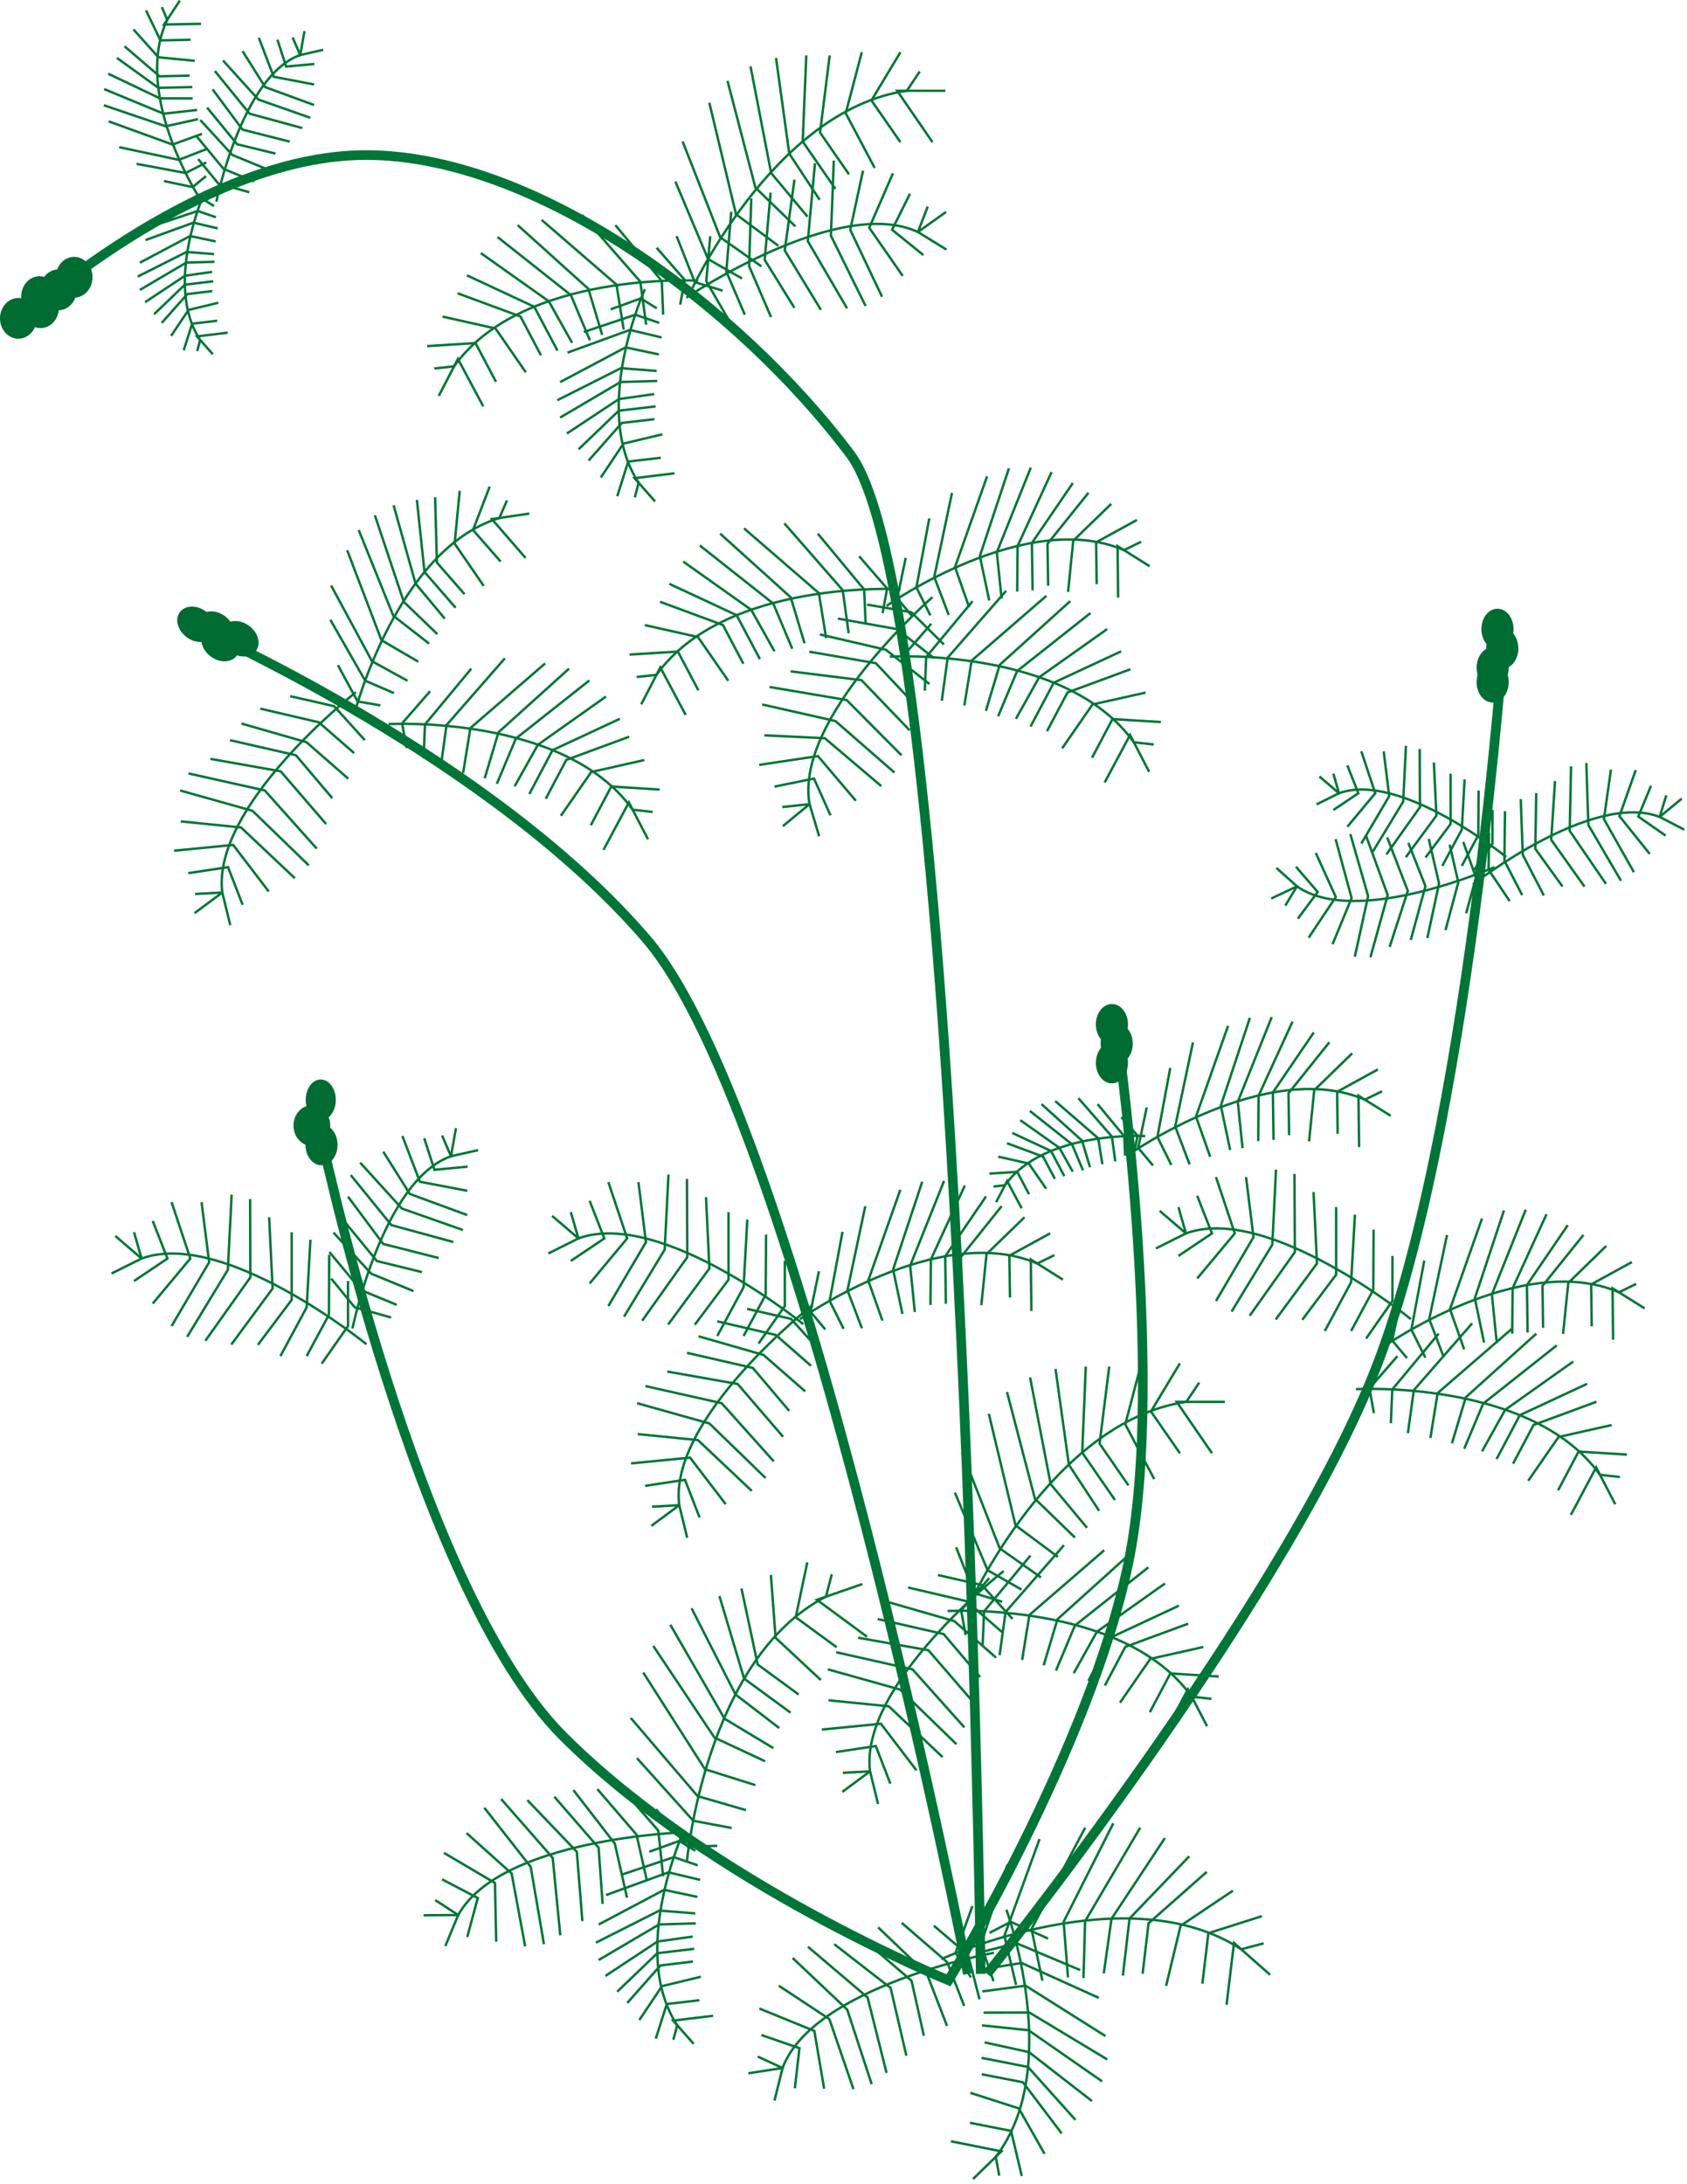 
        <svg xmlns:rdf="http://www.w3.org/1999/02/22-rdf-syntax-ns#" xmlns="http://www.w3.org/2000/svg" xmlns:cc="http://creativecommons.org/ns#" xmlns:xlink="http://www.w3.org/1999/xlink" xmlns:dc="http://purl.org/dc/elements/1.1/" x="0px" y="0px" width="387" height="501" viewBox="0 0 387 501" xml:space="preserve">
            <title>Myriophyllum spicatum (Eurasian Watermilfoil)</title>
            <desc xmlns:ian_image_library="https://ian.umces.edu/media-library/">
                <ian_image_library:title>Myriophyllum spicatum (Eurasian Watermilfoil)</ian_image_library:title>
                <ian_image_library:descr>Illustration of Myriophyllum spicatum (Eurasian Watermilfoil)</ian_image_library:descr>
                <ian_image_library:scene>
                    <ian_image_library:contains>seagrass, SAV, Eurasian, watermilfoil, Plantae, vascular, Magnoliophyta, angiosperm, flowering plant, Magnoliopsida, dicot, Rosidae, Haloragales, Haloragaceae, Myriophyllum, spicatum, invasive, exotic, nonnative, noxious, weed</ian_image_library:contains>
                    <ian_image_library:when>2003-01-01</ian_image_library:when>
                </ian_image_library:scene>
            </desc>
            
 <defs></defs>
 <path stroke="#007538" stroke-width="2.211" d="m3.862 73.84s41.338-38.274 80.091-38.274 85.276 34.316 111.11 68.633c25.833 34.316 29.913 348.54 29.913 348.54" fill="none"/>
 <path stroke="#007538" stroke-width="2.211" d="m46.607 144.65s66.337 29.476 101.72 70.761c35.38 41.271 73.696 237.33 73.696 237.33" fill="none"/>
 <path stroke="#007538" stroke-width="2.211" d="m73.133 258.15s22.124 106.14 56.016 140.05c33.906 33.898 88.447 56.016 88.447 56.016s32.438-53.067 41.271-95.826c8.854-42.745-2.929-123.83-2.929-123.83" fill="none"/>
 <path stroke="#007538" stroke-width="2.211" d="m345.11 144.65s-8.105 116.46-30.216 171c-22.109 54.541-88.446 137.09-88.446 137.09" fill="none"/>
 <path stroke="#007538" stroke-width=".553" d="m210.98 16.405l-2.949 4.417c-30.963 4.423-50.124 47.169-50.124 47.169" fill="none"/>
 <polyline stroke="#007538" stroke-width=".553" points="213.92 32.617 205.81 20.821 216.86 20.821" fill="none"/>
 <polyline stroke="#007538" stroke-width=".553" points="206.56 11.975 199.91 23.036 206.56 32.617" fill="none"/>
 <polyline stroke="#007538" stroke-width=".553" points="197.7 11.975 194.01 25.972 200.65 38.515" fill="none"/>
 <polyline stroke="#007538" stroke-width=".553" points="190.33 12.715 188.12 30.408 194.75 39.982" fill="none"/>
 <polyline stroke="#007538" stroke-width=".553" points="184.96 12.715 184.14 32.462 191.64 43.308" fill="none"/>
 <polyline stroke="#007538" stroke-width=".553" points="178.02 13.281 181.06 35.235 188.02 45.82" fill="none"/>
 <polyline stroke="#007538" stroke-width=".553" points="172.17 15.22 176.9 39.686 185.25 49.705" fill="none"/>
 <polyline stroke="#007538" stroke-width=".553" points="166.89 18.552 173.29 43.025 182.46 51.926" fill="none"/>
 <polyline stroke="#007538" stroke-width=".553" points="162.72 23.568 168.84 49.146 178.56 56.383" fill="none"/>
 <polyline stroke="#007538" stroke-width=".553" points="156.6 32.462 165.22 54.431 174.68 61.103" fill="none"/>
 <polyline stroke="#007538" stroke-width=".553" points="154.93 41.638 162.44 59.433 170.23 63.883" fill="none"/>
 <polyline stroke="#007538" stroke-width=".553" points="155.21 54.161 159.38 64.718 165.78 66.67" fill="none"/>
 <path stroke="#007538" stroke-width=".553" d="m275.1 317.12l-2.956 4.416c-30.963 4.424-50.124 47.176-50.124 47.176" fill="none"/>
 <polyline stroke="#007538" stroke-width=".553" points="278.04 333.33 269.94 321.54 280.98 321.54" fill="none"/>
 <polyline stroke="#007538" stroke-width=".553" points="270.67 312.7 264.03 323.75 270.67 333.33" fill="none"/>
 <polyline stroke="#007538" stroke-width=".553" points="261.82 312.7 258.14 326.7 264.77 339.23" fill="none"/>
 <polyline stroke="#007538" stroke-width=".553" points="254.46 313.43 252.25 331.12 258.87 340.7" fill="none"/>
 <polyline stroke="#007538" stroke-width=".553" points="249.08 313.44 248.26 333.18 255.76 344.03" fill="none"/>
 <polyline stroke="#007538" stroke-width=".553" points="242.14 313.99 245.2 335.96 252.14 346.53" fill="none"/>
 <polyline stroke="#007538" stroke-width=".553" points="236.3 315.93 241.02 340.41 249.36 350.42" fill="none"/>
 <polyline stroke="#007538" stroke-width=".553" points="231.01 319.28 237.41 343.75 246.59 352.65" fill="none"/>
 <polyline stroke="#007538" stroke-width=".553" points="226.84 324.28 232.96 349.86 242.69 357.1" fill="none"/>
 <polyline stroke="#007538" stroke-width=".553" points="220.72 333.18 229.34 355.14 238.8 361.82" fill="none"/>
 <polyline stroke="#007538" stroke-width=".553" points="219.05 342.35 226.56 360.16 234.35 364.6" fill="none"/>
 <polyline stroke="#007538" stroke-width=".553" points="219.33 354.88 223.5 365.43 229.9 367.38" fill="none"/>
 <path stroke="#007538" stroke-width=".553" d="m190.82 361.07l-1.346 5.144c-27.799 14.307-31.919 60.971-31.919 60.971" fill="none"/>
 <polyline stroke="#007538" stroke-width=".553" points="198.91 375.42 187.39 366.94 197.83 363.32" fill="none"/>
 <polyline stroke="#007538" stroke-width=".553" points="185.2 358.34 182.54 370.95 191.94 377.83" fill="none"/>
 <polyline stroke="#007538" stroke-width=".553" points="176.84 361.23 177.93 375.67 188.3 385.34" fill="none"/>
 <polyline stroke="#007538" stroke-width=".553" points="170.1 364.33 173.81 381.78 183.21 388.66" fill="none"/>
 <polyline stroke="#007538" stroke-width=".553" points="165.04 366.09 170.7 385.02 181.36 392.83" fill="none"/>
 <polyline stroke="#007538" stroke-width=".553" points="158.65 368.89 168.73 388.66 178.76 396.36" fill="none"/>
 <polyline stroke="#007538" stroke-width=".553" points="153.77 372.66 166.23 394.23 177.4 400.95" fill="none"/>
 <polyline stroke="#007538" stroke-width=".553" points="149.87 377.53 163.91 398.56 175.5 403.97" fill="none"/>
 <polyline stroke="#007538" stroke-width=".553" points="147.56 383.62 161.72 405.8 173.29 409.45" fill="none"/>
 <polyline stroke="#007538" stroke-width=".553" points="144.7 394.04 160.03 411.97 171.14 415.19" fill="none"/>
 <polyline stroke="#007538" stroke-width=".553" points="146.12 403.26 159.04 417.62 167.85 419.28" fill="none"/>
 <polyline stroke="#007538" stroke-width=".553" points="150.48 414.99 157.88 423.61 164.54 423.36" fill="none"/>
 <path stroke="#007538" stroke-width=".553" d="m289.88 445.74l-5.137 1.354c-26.143-17.142-68.794 2.249-68.794 2.249" fill="none"/>
 <polyline stroke="#007538" stroke-width=".553" points="281.37 459.84 283.08 445.64 291.37 452.96" fill="none"/>
 <polyline stroke="#007538" stroke-width=".553" points="289.49 439.49 277.2 443.41 275.83 454.97" fill="none"/>
 <polyline stroke="#007538" stroke-width=".553" points="282.84 433.65 270.82 441.71 267.51 455.49" fill="none"/>
 <polyline stroke="#007538" stroke-width=".553" points="276.84 429.33 263.48 441.13 262.12 452.71" fill="none"/>
 <polyline stroke="#007538" stroke-width=".553" points="272.81 425.78 259.12 440.04 257.59 453.14" fill="none"/>
 <polyline stroke="#007538" stroke-width=".553" points="267.22 421.6 254.98 440.1 253.21 452.63" fill="none"/>
 <polyline stroke="#007538" stroke-width=".553" points="261.56 419.2 248.92 440.67 248.55 453.7" fill="none"/>
 <polyline stroke="#007538" stroke-width=".553" points="255.39 418.2 244 440.79 245 453.54" fill="none"/>
 <polyline stroke="#007538" stroke-width=".553" points="248.95 419.2 236.62 442.44 239.13 454.3" fill="none"/>
 <polyline stroke="#007538" stroke-width=".553" points="238.47 421.82 230.41 444 233.09 455.26" fill="none"/>
 <polyline stroke="#007538" stroke-width=".553" points="231.16 427.61 225.02 445.92 227.91 454.41" fill="none"/>
 <polyline stroke="#007538" stroke-width=".553" points="223.08 437.18 219.22 447.87 222.74 453.56" fill="none"/>
 <path stroke="#007538" stroke-width=".553" d="m229.23 499.02l-.808-4.31c15.734-20.427 2.45-56.688 2.45-56.688" fill="none"/>
 <polyline stroke="#007538" stroke-width=".553" points="218.16 491.14 229.73 493.45 223.2 499.8" fill="none"/>
 <polyline stroke="#007538" stroke-width=".553" points="234.39 499.09 231.94 488.75 222.51 486.9" fill="none"/>
 <polyline stroke="#007538" stroke-width=".553" points="239.61 494 233.72 483.6 222.6 480.02" fill="none"/>
 <polyline stroke="#007538" stroke-width=".553" points="243.54 489.32 234.66 477.6 225.23 475.77" fill="none"/>
 <polyline stroke="#007538" stroke-width=".553" points="246.71 486.23 235.82 474.09 225.16 472" fill="none"/>
 <polyline stroke="#007538" stroke-width=".553" points="250.49 481.9 236.04 470.68 225.86 468.45" fill="none"/>
 <polyline stroke="#007538" stroke-width=".553" points="252.82 477.39 235.94 465.66 225.26 464.55" fill="none"/>
 <polyline stroke="#007538" stroke-width=".553" points="254.01 472.37 236.15 461.61 225.62 461.63" fill="none"/>
 <polyline stroke="#007538" stroke-width=".553" points="253.6 467.01 235.26 455.44 225.35 456.76" fill="none"/>
 <polyline stroke="#007538" stroke-width=".553" points="252.09 458.25 234.35 450.24 224.93 451.74" fill="none"/>
 <polyline stroke="#007538" stroke-width=".553" points="247.79 451.87 233.11 445.68 225.95 447.53" fill="none"/>
 <polyline stroke="#007538" stroke-width=".553" points="240.43 444.64 231.88 440.8 227 443.33" fill="none"/>
 <path stroke="#007538" stroke-width=".553" d="m37.128 1.64l1.235 2.895c-7.921 16.751 6.975 40.174 6.975 40.174" fill="none"/>
 <polyline stroke="#007538" stroke-width=".553" points="46.109 5.47 37.636 5.619 41.248 .152" fill="none"/>
 <polyline stroke="#007538" stroke-width=".553" points="33.502 2.374 36.801 9.268 43.712 9.113" fill="none"/>
 <polyline stroke="#007538" stroke-width=".553" points="30.618 6.757 36.347 13.14 44.698 13.954" fill="none"/>
 <polyline stroke="#007538" stroke-width=".553" points="28.578 10.635 36.606 17.502 43.507 17.347" fill="none"/>
 <polyline stroke="#007538" stroke-width=".553" points="26.83 13.287 36.323 20.148 44.136 19.973" fill="none"/>
 <polyline stroke="#007538" stroke-width=".553" points="24.834 16.916 36.693 22.564 44.201 22.579" fill="none"/>
 <polyline stroke="#007538" stroke-width=".553" points="23.892 20.437 37.539 26.08 45.22 25.225" fill="none"/>
 <polyline stroke="#007538" stroke-width=".553" points="23.824 24.141 38.017 28.968 45.415 27.332" fill="none"/>
 <polyline stroke="#007538" stroke-width=".553" points="24.931 27.837 39.579 33.156 46.338 30.705" fill="none"/>
 <polyline stroke="#007538" stroke-width=".553" points="27.342 33.762 41.022 36.669 47.401 34.179" fill="none"/>
 <polyline stroke="#007538" stroke-width=".553" points="31.334 37.586 42.584 39.686 47.324 37.275" fill="none"/>
 <polyline stroke="#007538" stroke-width=".553" points="37.616 41.531 44.201 42.918 47.26 40.393" fill="none"/>
 <path stroke="#007538" stroke-width=".553" d="m264.67 170.76l-4.559-.498c-15.667-21.949-55.989-19.646-55.989-19.646" fill="none"/>
 <polyline stroke="#007538" stroke-width=".553" points="253.42 179.46 259.24 168.57 263.62 177.03" fill="none"/>
 <polyline stroke="#007538" stroke-width=".553" points="266.31 165.61 255.21 164.93 250.51 173.81" fill="none"/>
 <polyline stroke="#007538" stroke-width=".553" points="262.79 158.86 250.62 161.58 243.66 171.64" fill="none"/>
 <polyline stroke="#007538" stroke-width=".553" points="259.3 153.51 244.89 158.83 240.18 167.71" fill="none"/>
 <polyline stroke="#007538" stroke-width=".553" points="257.18 149.4 241.73 156.59 236.41 166.64" fill="none"/>
 <polyline stroke="#007538" stroke-width=".553" points="253.99 144.28 238.39 155.34 233.05 164.87" fill="none"/>
 <polyline stroke="#007538" stroke-width=".553" points="250.17 140.6 233.33 153.92 228.97 164.28" fill="none"/>
 <polyline stroke="#007538" stroke-width=".553" points="245.52 137.88 229.34 152.48 226.17 163.05" fill="none"/>
 <polyline stroke="#007538" stroke-width=".553" points="240.04 136.67 222.89 151.52 221.22 161.82" fill="none"/>
 <polyline stroke="#007538" stroke-width=".553" points="230.8 135.52 217.4 150.84 216.05 160.73" fill="none"/>
 <polyline stroke="#007538" stroke-width=".553" points="223.11 137.89 212.47 150.7 212.15 158.42" fill="none"/>
 <polyline stroke="#007538" stroke-width=".553" points="213.64 143.06 207.21 150.45 208.26 156.11" fill="none"/>
 <path stroke="#007538" stroke-width=".553" d="m371.59 338.78l-4.559-.513c-15.666-21.941-55.988-19.639-55.988-19.639" fill="none"/>
 <polyline stroke="#007538" stroke-width=".553" points="360.36 347.46 366.16 336.57 370.55 345.03" fill="none"/>
 <polyline stroke="#007538" stroke-width=".553" points="373.22 333.63 362.13 332.94 357.43 341.82" fill="none"/>
 <polyline stroke="#007538" stroke-width=".553" points="369.71 326.86 357.54 329.59 350.57 339.64" fill="none"/>
 <polyline stroke="#007538" stroke-width=".553" points="366.23 321.51 351.8 326.84 347.1 335.71" fill="none"/>
 <polyline stroke="#007538" stroke-width=".553" points="364.08 317.4 348.65 324.59 343.32 334.65" fill="none"/>
 <polyline stroke="#007538" stroke-width=".553" points="360.89 312.3 345.29 323.36 339.98 332.89" fill="none"/>
 <polyline stroke="#007538" stroke-width=".553" points="357.1 308.6 340.24 321.94 335.89 332.3" fill="none"/>
 <polyline stroke="#007538" stroke-width=".553" points="352.44 305.89 336.25 320.49 333.08 331.05" fill="none"/>
 <polyline stroke="#007538" stroke-width=".553" points="346.94 304.68 329.8 319.52 328.13 329.84" fill="none"/>
 <polyline stroke="#007538" stroke-width=".553" points="337.72 303.52 324.34 318.84 322.97 328.72" fill="none"/>
 <polyline stroke="#007538" stroke-width=".553" points="330.03 305.89 319.39 318.7 319.07 326.43" fill="none"/>
 <polyline stroke="#007538" stroke-width=".553" points="320.56 311.06 314.14 318.45 315.18 324.11" fill="none"/>
 <path stroke="#007538" stroke-width=".553" d="m277.94 389.66l-4.559-.498c-15.666-21.936-55.995-19.64-55.995-19.64" fill="none"/>
 <polyline stroke="#007538" stroke-width=".553" points="266.7 398.36 272.51 387.47 276.9 395.93" fill="none"/>
 <polyline stroke="#007538" stroke-width=".553" points="279.57 384.53 268.48 383.83 263.77 392.72" fill="none"/>
 <polyline stroke="#007538" stroke-width=".553" points="276.06 377.76 263.88 380.49 256.92 390.54" fill="none"/>
 <polyline stroke="#007538" stroke-width=".553" points="272.58 372.41 258.15 377.73 253.46 386.61" fill="none"/>
 <polyline stroke="#007538" stroke-width=".553" points="270.43 368.29 255 375.49 249.67 385.55" fill="none"/>
 <polyline stroke="#007538" stroke-width=".553" points="267.24 363.2 251.65 374.25 246.32 383.76" fill="none"/>
 <polyline stroke="#007538" stroke-width=".553" points="263.44 359.49 246.59 372.83 242.24 383.18" fill="none"/>
 <polyline stroke="#007538" stroke-width=".553" points="258.79 356.79 242.59 371.39 239.42 381.95" fill="none"/>
 <polyline stroke="#007538" stroke-width=".553" points="253.31 355.57 236.15 370.41 234.48 380.73" fill="none"/>
 <polyline stroke="#007538" stroke-width=".553" points="244.07 354.42 230.68 369.74 229.31 379.62" fill="none"/>
 <polyline stroke="#007538" stroke-width=".553" points="236.39 356.79 225.74 369.6 225.42 377.32" fill="none"/>
 <polyline stroke="#007538" stroke-width=".553" points="226.92 361.97 220.48 369.35 221.52 375.02" fill="none"/>
 <path stroke="#007538" stroke-width=".553" d="m149.7 186.24l-4.551-.512c-15.68-21.935-56.009-19.639-56.009-19.639" fill="none"/>
 <polyline stroke="#007538" stroke-width=".553" points="138.45 194.93 144.26 184.04 148.66 192.51" fill="none"/>
 <polyline stroke="#007538" stroke-width=".553" points="151.33 181.1 140.23 180.4 135.53 189.29" fill="none"/>
 <polyline stroke="#007538" stroke-width=".553" points="147.81 174.33 135.63 177.07 128.67 187.11" fill="none"/>
 <polyline stroke="#007538" stroke-width=".553" points="144.32 168.98 129.91 174.3 125.2 183.19" fill="none"/>
 <polyline stroke="#007538" stroke-width=".553" points="142.19 164.87 126.75 172.06 121.43 182.12" fill="none"/>
 <polyline stroke="#007538" stroke-width=".553" points="139.01 159.77 123.4 170.82 118.06 180.35" fill="none"/>
 <polyline stroke="#007538" stroke-width=".553" points="135.2 156.07 118.34 169.4 113.98 179.77" fill="none"/>
 <polyline stroke="#007538" stroke-width=".553" points="130.54 153.36 114.35 167.96 111.19 178.52" fill="none"/>
 <polyline stroke="#007538" stroke-width=".553" points="125.06 152.16 107.91 166.99 106.24 177.3" fill="none"/>
 <polyline stroke="#007538" stroke-width=".553" points="115.82 151 102.43 166.31 101.07 176.2" fill="none"/>
 <polyline stroke="#007538" stroke-width=".553" points="108.12 153.36 97.493 166.17 97.169 173.9" fill="none"/>
 <polyline stroke="#007538" stroke-width=".553" points="98.664 158.54 92.241 165.92 93.285 171.59" fill="none"/>
 <path stroke="#007538" stroke-width=".553" d="m99.62 84.525l4.545-.505c15.68-21.941 55.996-19.639 55.996-19.639" fill="none"/>
 <polyline stroke="#007538" stroke-width=".553" points="110.86 93.217 105.05 82.324 100.66 90.787" fill="none"/>
 <polyline stroke="#007538" stroke-width=".553" points="97.991 79.388 109.08 78.688 113.78 87.575" fill="none"/>
 <polyline stroke="#007538" stroke-width=".553" points="101.5 72.615 113.68 75.349 120.63 85.408" fill="none"/>
 <polyline stroke="#007538" stroke-width=".553" points="104.98 67.27 119.4 72.595 124.09 81.482" fill="none"/>
 <polyline stroke="#007538" stroke-width=".553" points="107.11 63.156 122.56 70.36 127.88 80.418" fill="none"/>
 <polyline stroke="#007538" stroke-width=".553" points="110.3 58.053 125.9 69.107 131.24 78.635" fill="none"/>
 <polyline stroke="#007538" stroke-width=".553" points="114.12 54.357 130.96 67.688 135.32 78.049" fill="none"/>
 <polyline stroke="#007538" stroke-width=".553" points="118.76 51.643 134.97 66.247 138.14 76.803" fill="none"/>
 <polyline stroke="#007538" stroke-width=".553" points="124.25 50.438 141.41 65.271 143.08 75.591" fill="none"/>
 <polyline stroke="#007538" stroke-width=".553" points="133.49 49.287 146.88 64.597 148.24 74.48" fill="none"/>
 <polyline stroke="#007538" stroke-width=".553" points="141.17 51.657 151.82 64.456 152.13 72.185" fill="none"/>
 <polyline stroke="#007538" stroke-width=".553" points="150.63 56.828 157.08 64.207 156.03 69.882" fill="none"/>
 <path stroke="#007538" stroke-width=".553" d="m146.06 155.28l4.544-.498c15.68-21.941 55.996-19.64 55.996-19.64" fill="none"/>
 <polyline stroke="#007538" stroke-width=".553" points="157.29 163.98 151.48 153.08 147.1 161.55" fill="none"/>
 <polyline stroke="#007538" stroke-width=".553" points="144.42 150.14 155.51 149.45 160.21 158.34" fill="none"/>
 <polyline stroke="#007538" stroke-width=".553" points="147.92 143.38 160.11 146.11 167.07 156.15" fill="none"/>
 <polyline stroke="#007538" stroke-width=".553" points="151.42 138.03 165.84 143.36 170.53 152.23" fill="none"/>
 <polyline stroke="#007538" stroke-width=".553" points="153.56 133.92 168.99 141.11 174.32 151.17" fill="none"/>
 <polyline stroke="#007538" stroke-width=".553" points="156.73 128.81 172.33 139.87 177.67 149.39" fill="none"/>
 <polyline stroke="#007538" stroke-width=".553" points="160.55 125.12 177.4 138.45 181.75 148.81" fill="none"/>
 <polyline stroke="#007538" stroke-width=".553" points="165.2 122.4 181.4 137.01 184.56 147.56" fill="none"/>
 <polyline stroke="#007538" stroke-width=".553" points="170.68 121.19 187.84 136.03 189.52 146.35" fill="none"/>
 <polyline stroke="#007538" stroke-width=".553" points="179.93 120.04 193.32 135.36 194.68 145.24" fill="none"/>
 <polyline stroke="#007538" stroke-width=".553" points="187.61 122.4 198.24 135.22 198.57 142.94" fill="none"/>
 <polyline stroke="#007538" stroke-width=".553" points="197.08 127.59 203.51 134.98 202.46 140.64" fill="none"/>
 <path stroke="#007538" stroke-width=".553" d="m227.91 272.15l2.619-.296c9.001-12.604 32.175-11.284 32.175-11.284" fill="none"/>
 <polyline stroke="#007538" stroke-width=".553" points="234.37 277.14 231.04 270.88 228.51 275.74" fill="none"/>
 <polyline stroke="#007538" stroke-width=".553" points="226.98 269.19 233.35 268.78 236.05 273.9" fill="none"/>
 <polyline stroke="#007538" stroke-width=".553" points="228.99 265.3 236 266.87 239.99 272.65" fill="none"/>
 <polyline stroke="#007538" stroke-width=".553" points="231.01 262.22 239.28 265.29 241.99 270.39" fill="none"/>
 <polyline stroke="#007538" stroke-width=".553" points="232.22 259.86 241.11 264 244.16 269.77" fill="none"/>
 <polyline stroke="#007538" stroke-width=".553" points="234.06 256.93 243.03 263.28 246.09 268.75" fill="none"/>
 <polyline stroke="#007538" stroke-width=".553" points="236.25 254.81 245.93 262.47 248.43 268.41" fill="none"/>
 <polyline stroke="#007538" stroke-width=".553" points="238.92 253.25 248.22 261.63 250.05 267.71" fill="none"/>
 <polyline stroke="#007538" stroke-width=".553" points="242.07 252.55 251.93 261.08 252.89 267.01" fill="none"/>
 <polyline stroke="#007538" stroke-width=".553" points="247.39 251.89 255.07 260.69 255.85 266.37" fill="none"/>
 <polyline stroke="#007538" stroke-width=".553" points="251.79 253.25 257.91 260.62 258.1 265.06" fill="none"/>
 <polyline stroke="#007538" stroke-width=".553" points="257.24 256.24 260.94 260.48 260.34 263.73" fill="none"/>
 <path stroke="#007538" stroke-width=".553" d="m45.24 80.526l.673-2.551c-8.507-12.94 1.108-34.081 1.108-34.081" fill="none"/>
 <polyline stroke="#007538" stroke-width=".553" points="52.229 76.305 45.2 77.16 48.822 81.26" fill="none"/>
 <polyline stroke="#007538" stroke-width=".553" points="42.15 80.331 44.083 74.245 49.818 73.572" fill="none"/>
 <polyline stroke="#007538" stroke-width=".553" points="39.252 77.039 43.244 71.087 50.081 69.444" fill="none"/>
 <polyline stroke="#007538" stroke-width=".553" points="37.104 74.056 42.965 67.452 48.691 66.765" fill="none"/>
 <polyline stroke="#007538" stroke-width=".553" points="35.347 72.07 42.42 65.29 48.91 64.523" fill="none"/>
 <polyline stroke="#007538" stroke-width=".553" points="33.287 69.31 42.443 63.243 48.647 62.362" fill="none"/>
 <polyline stroke="#007538" stroke-width=".553" points="32.091 66.496 42.726 60.234 49.192 60.052" fill="none"/>
 <polyline stroke="#007538" stroke-width=".553" points="31.594 63.439 42.79 57.797 49.105 58.282" fill="none"/>
 <polyline stroke="#007538" stroke-width=".553" points="32.091 60.248 43.604 54.141 49.472 55.373" fill="none"/>
 <polyline stroke="#007538" stroke-width=".553" points="33.395 55.063 44.375 51.071 49.95 52.384" fill="none"/>
 <polyline stroke="#007538" stroke-width=".553" points="36.25 51.434 45.328 48.391 49.525 49.819" fill="none"/>
 <polyline stroke="#007538" stroke-width=".553" points="40.989 47.436 46.284 45.523 49.105 47.26" fill="none"/>
 <path stroke="#007538" stroke-width=".553" d="m145.63 114.06l.882-3.319c-11.082-16.873 1.428-44.409 1.428-44.409" fill="none"/>
 <polyline stroke="#007538" stroke-width=".553" points="154.73 108.56 145.56 109.68 150.28 115.02" fill="none"/>
 <polyline stroke="#007538" stroke-width=".553" points="141.6 113.8 144.12 105.87 151.59 104.99" fill="none"/>
 <polyline stroke="#007538" stroke-width=".553" points="137.83 109.52 143.02 101.75 151.93 99.62" fill="none"/>
 <polyline stroke="#007538" stroke-width=".553" points="135.03 105.64 142.65 97.015 150.12 96.139" fill="none"/>
 <polyline stroke="#007538" stroke-width=".553" points="132.74 103.04 141.94 94.207 150.4 93.21" fill="none"/>
 <polyline stroke="#007538" stroke-width=".553" points="130.04 99.438 141.98 91.534 150.07 90.39" fill="none"/>
 <polyline stroke="#007538" stroke-width=".553" points="128.5 95.776 142.35 87.623 150.76 87.38" fill="none"/>
 <polyline stroke="#007538" stroke-width=".553" points="127.85 91.796 142.43 84.444 150.65 85.084" fill="none"/>
 <polyline stroke="#007538" stroke-width=".553" points="128.5 87.643 143.5 79.678 151.14 81.294" fill="none"/>
 <polyline stroke="#007538" stroke-width=".553" points="130.19 80.883 144.51 75.672 151.76 77.402" fill="none"/>
 <polyline stroke="#007538" stroke-width=".553" points="133.92 76.15 145.74 72.191 151.22 74.056" fill="none"/>
 <polyline stroke="#007538" stroke-width=".553" points="140.09 70.946 146.99 68.448 150.65 70.717" fill="none"/>
 <path stroke="#007538" stroke-width=".553" d="m154.47 467.84l.882-3.326c-11.075-16.865 1.434-44.395 1.434-44.395" fill="none"/>
 <polyline stroke="#007538" stroke-width=".553" points="163.59 462.35 154.41 463.46 159.14 468.8" fill="none"/>
 <polyline stroke="#007538" stroke-width=".553" points="150.44 467.59 152.96 459.66 160.44 458.78" fill="none"/>
 <polyline stroke="#007538" stroke-width=".553" points="146.66 463.32 151.87 455.55 160.77 453.4" fill="none"/>
 <polyline stroke="#007538" stroke-width=".553" points="143.89 459.42 151.5 450.81 158.97 449.91" fill="none"/>
 <polyline stroke="#007538" stroke-width=".553" points="141.58 456.83 150.79 447.99 159.24 447" fill="none"/>
 <polyline stroke="#007538" stroke-width=".553" points="138.89 453.21 150.83 445.32 158.92 444.18" fill="none"/>
 <polyline stroke="#007538" stroke-width=".553" points="137.33 449.56 151.2 441.4 159.62 441.16" fill="none"/>
 <polyline stroke="#007538" stroke-width=".553" points="136.7 445.58 151.27 438.22 159.5 438.87" fill="none"/>
 <polyline stroke="#007538" stroke-width=".553" points="137.33 441.42 152.35 433.46 159.98 435.09" fill="none"/>
 <polyline stroke="#007538" stroke-width=".553" points="139.03 434.66 153.35 429.45 160.62 431.18" fill="none"/>
 <polyline stroke="#007538" stroke-width=".553" points="142.76 429.93 154.58 425.97 160.06 427.84" fill="none"/>
 <polyline stroke="#007538" stroke-width=".553" points="148.94 424.73 155.84 422.24 159.51 424.5" fill="none"/>
 <path stroke="#007538" stroke-width=".553" d="m261.78 124.26l-3.938 1.926c-22.588-9.749-54.454 12.772-54.454 12.772" fill="none"/>
 <polyline stroke="#007538" stroke-width=".553" points="256.5 137.06 256.37 125.26 263.73 129.88" fill="none"/>
 <polyline stroke="#007538" stroke-width=".553" points="260.81 119.26 251.45 124.39 251.58 133.99" fill="none"/>
 <polyline stroke="#007538" stroke-width=".553" points="254.92 115.57 246.2 124.03 245.02 135.75" fill="none"/>
 <polyline stroke="#007538" stroke-width=".553" points="249.69 113.03 240.3 124.73 240.45 134.34" fill="none"/>
 <polyline stroke="#007538" stroke-width=".553" points="246.11 110.8 236.72 124.54 236.88 135.41" fill="none"/>
 <polyline stroke="#007538" stroke-width=".553" points="241.23 108.29 233.44 125.24 233.35 135.68" fill="none"/>
 <polyline stroke="#007538" stroke-width=".553" points="236.47 107.25 228.67 126.68 229.77 137.3" fill="none"/>
 <polyline stroke="#007538" stroke-width=".553" points="231.45 107.42 224.78 127.55 226.93 137.73" fill="none"/>
 <polyline stroke="#007538" stroke-width=".553" points="226.44 109.26 219.08 130.06 222.33 139.28" fill="none"/>
 <polyline stroke="#007538" stroke-width=".553" points="218.39 113.06 214.32 132.33 217.63 141.05" fill="none"/>
 <polyline stroke="#007538" stroke-width=".553" points="213.18 118.91 210.22 134.74 213.43 141.16" fill="none"/>
 <polyline stroke="#007538" stroke-width=".553" points="207.77 127.96 205.83 137.24 209.21 141.3" fill="none"/>
 <path stroke="#007538" stroke-width=".553" d="m375.33 294.48l-3.932 1.932c-22.608-9.756-54.461 12.765-54.461 12.765" fill="none"/>
 <polyline stroke="#007538" stroke-width=".553" points="370.05 307.29 369.92 295.49 377.28 300.1" fill="none"/>
 <polyline stroke="#007538" stroke-width=".553" points="374.36 289.47 365.01 294.6 365.14 304.2" fill="none"/>
 <polyline stroke="#007538" stroke-width=".553" points="368.47 285.78 359.77 294.25 358.57 305.96" fill="none"/>
 <polyline stroke="#007538" stroke-width=".553" points="363.24 283.25 353.85 294.94 353.99 304.56" fill="none"/>
 <polyline stroke="#007538" stroke-width=".553" points="359.65 281.01 350.28 294.75 350.44 305.63" fill="none"/>
 <polyline stroke="#007538" stroke-width=".553" points="354.77 278.51 347 295.47 346.9 305.9" fill="none"/>
 <polyline stroke="#007538" stroke-width=".553" points="350.01 277.46 342.24 296.89 343.31 307.53" fill="none"/>
 <polyline stroke="#007538" stroke-width=".553" points="345.01 277.65 338.33 297.78 340.45 307.95" fill="none"/>
 <polyline stroke="#007538" stroke-width=".553" points="339.98 279.47 332.63 300.28 335.88 309.5" fill="none"/>
 <polyline stroke="#007538" stroke-width=".553" points="331.95 283.27 327.87 302.55 331.19 311.26" fill="none"/>
 <polyline stroke="#007538" stroke-width=".553" points="326.73 289.12 323.77 304.97 326.98 311.39" fill="none"/>
 <polyline stroke="#007538" stroke-width=".553" points="321.32 298.17 319.37 307.46 322.77 311.51" fill="none"/>
 <path stroke="#007538" stroke-width=".553" d="m317.05 250.3l-3.938 1.932c-22.587-9.756-54.453 12.772-54.453 12.772" fill="none"/>
 <polyline stroke="#007538" stroke-width=".553" points="311.78 263.1 311.64 251.31 319.02 255.92" fill="none"/>
 <polyline stroke="#007538" stroke-width=".553" points="316.09 245.29 306.74 250.42 306.86 260.03" fill="none"/>
 <polyline stroke="#007538" stroke-width=".553" points="310.2 241.6 301.48 250.07 300.3 261.78" fill="none"/>
 <polyline stroke="#007538" stroke-width=".553" points="304.96 239.06 295.58 250.76 295.72 260.38" fill="none"/>
 <polyline stroke="#007538" stroke-width=".553" points="301.38 236.82 292 250.57 292.15 261.44" fill="none"/>
 <polyline stroke="#007538" stroke-width=".553" points="296.5 234.33 288.73 251.29 288.64 261.72" fill="none"/>
 <polyline stroke="#007538" stroke-width=".553" points="291.74 233.28 283.95 252.71 285.04 263.34" fill="none"/>
 <polyline stroke="#007538" stroke-width=".553" points="286.73 233.46 280.06 253.6 282.2 263.77" fill="none"/>
 <polyline stroke="#007538" stroke-width=".553" points="281.72 235.29 274.36 256.1 277.62 265.32" fill="none"/>
 <polyline stroke="#007538" stroke-width=".553" points="273.67 239.09 269.59 258.37 272.9 267.07" fill="none"/>
 <polyline stroke="#007538" stroke-width=".553" points="268.46 244.95 265.51 260.78 268.7 267.2" fill="none"/>
 <polyline stroke="#007538" stroke-width=".553" points="263.06 254 261.1 263.28 264.5 267.33" fill="none"/>
 <path stroke="#007538" stroke-width=".553" d="m241.88 287.89l-3.933 1.919c-22.602-9.742-54.453 12.772-54.453 12.772" fill="none"/>
 <polyline stroke="#007538" stroke-width=".553" points="236.6 300.69 236.47 288.89 243.83 293.5" fill="none"/>
 <polyline stroke="#007538" stroke-width=".553" points="240.91 282.88 231.55 288.01 231.69 297.61" fill="none"/>
 <polyline stroke="#007538" stroke-width=".553" points="235.02 279.2 226.31 287.65 225.12 299.37" fill="none"/>
 <polyline stroke="#007538" stroke-width=".553" points="229.78 276.65 220.4 288.36 220.54 297.96" fill="none"/>
 <polyline stroke="#007538" stroke-width=".553" points="226.2 274.41 216.83 288.16 216.98 299.03" fill="none"/>
 <polyline stroke="#007538" stroke-width=".553" points="221.33 271.92 213.55 288.87 213.45 299.32" fill="none"/>
 <polyline stroke="#007538" stroke-width=".553" points="216.57 270.86 208.79 290.31 209.86 300.93" fill="none"/>
 <polyline stroke="#007538" stroke-width=".553" points="211.56 271.05 204.88 291.18 207.02 301.36" fill="none"/>
 <polyline stroke="#007538" stroke-width=".553" points="206.54 272.88 199.18 293.7 202.43 302.91" fill="none"/>
 <polyline stroke="#007538" stroke-width=".553" points="198.49 276.68 194.41 295.96 197.73 304.66" fill="none"/>
 <polyline stroke="#007538" stroke-width=".553" points="193.27 282.54 190.32 298.37 193.52 304.79" fill="none"/>
 <polyline stroke="#007538" stroke-width=".553" points="187.87 291.58 185.94 300.87 189.31 304.92" fill="none"/>
 <path stroke="#007538" stroke-width=".553" d="m116.3 114.79l-1.757 4.026c-23.544 7.177-33.259 44.961-33.259 44.961" fill="none"/>
 <polyline stroke="#007538" stroke-width=".553" points="120.56 127.97 112.84 119.06 121.43 117.8" fill="none"/>
 <polyline stroke="#007538" stroke-width=".553" points="112.34 111.61 108.51 121.56 114.83 128.79" fill="none"/>
 <polyline stroke="#007538" stroke-width=".553" points="105.46 112.59 104.29 124.69 110.96 134.38" fill="none"/>
 <polyline stroke="#007538" stroke-width=".553" points="99.815 114.05 100.23 129.04 106.56 136.28" fill="none"/>
 <polyline stroke="#007538" stroke-width=".553" points="95.634 114.65 97.385 131.2 104.52 139.4" fill="none"/>
 <polyline stroke="#007538" stroke-width=".553" points="90.302 115.91 95.332 133.87 102.03 141.89" fill="none"/>
 <polyline stroke="#007538" stroke-width=".553" points="85.993 118.18 92.632 138.05 100.33 145.45" fill="none"/>
 <polyline stroke="#007538" stroke-width=".553" points="82.291 121.57 90.222 141.24 98.428 147.62" fill="none"/>
 <polyline stroke="#007538" stroke-width=".553" points="79.645 126.21 87.508 146.84 95.951 151.77" fill="none"/>
 <polyline stroke="#007538" stroke-width=".553" points="75.968 134.31 85.333 151.66 93.487 156.15" fill="none"/>
 <polyline stroke="#007538" stroke-width=".553" points="75.779 142.15 83.771 156.13 90.363 158.97" fill="none"/>
 <polyline stroke="#007538" stroke-width=".553" points="77.51 152.55 82.035 160.89 87.252 161.79" fill="none"/>
 <path stroke="#007538" stroke-width=".553" d="m266.03 277.73l6.032 5.164c18.939-6.887 51.6 19.673 51.6 19.673" fill="none"/>
 <polyline stroke="#007538" stroke-width=".553" points="270.33 276.86 272.06 282.9 265.17 286.34" fill="none"/>
 <polyline stroke="#007538" stroke-width=".553" points="270.33 288.07 278.02 282.9 274.64 274.28" fill="none"/>
 <polyline stroke="#007538" stroke-width=".553" points="278.95 269.98 283.26 282.9 274.64 293.23" fill="none"/>
 <polyline stroke="#007538" stroke-width=".553" points="285.84 269.98 287.56 283.76 278.95 298.4" fill="none"/>
 <polyline stroke="#007538" stroke-width=".553" points="292.72 268.27 291.87 285.48 282.53 300.83" fill="none"/>
 <polyline stroke="#007538" stroke-width=".553" points="296.95 269.26 297.04 287.2 286.69 301.77" fill="none"/>
 <polyline stroke="#007538" stroke-width=".553" points="301.33 273.42 302.12 289.79 292.65 302.64" fill="none"/>
 <polyline stroke="#007538" stroke-width=".553" points="298.75 302.7 306.51 292.37 306.51 276.86" fill="none"/>
 <polyline stroke="#007538" stroke-width=".553" points="303.92 305.28 309.95 294.09 310.82 278.59" fill="none"/>
 <polyline stroke="#007538" stroke-width=".553" points="315.11 282.03 315.04 295.81 309.95 305.28" fill="none"/>
 <polyline stroke="#007538" stroke-width=".553" points="319.42 288.07 319.42 298.4 313.39 307.01" fill="none"/>
 <path stroke="#007538" stroke-width=".553" d="m171.68 475.54l7.843-1.218c7.09-18.879 48.488-26.426 48.488-26.426" fill="none"/>
 <polyline stroke="#007538" stroke-width=".553" points="173.83 471.71 179.52 474.33 177.67 481.8" fill="none"/>
 <polyline stroke="#007538" stroke-width=".553" points="182.34 478.99 183.4 469.79 174.66 466.76" fill="none"/>
 <polyline stroke="#007538" stroke-width=".553" points="174.2 460.69 186.81 465.82 189.06 479.08" fill="none"/>
 <polyline stroke="#007538" stroke-width=".553" points="178.67 455.46 190.26 463.11 195.78 479.17" fill="none"/>
 <polyline stroke="#007538" stroke-width=".553" points="181.84 449.1 194.36 460.95 199.96 478.03" fill="none"/>
 <polyline stroke="#007538" stroke-width=".553" points="185.35 446.53 199.03 458.15 203.38 475.46" fill="none"/>
 <polyline stroke="#007538" stroke-width=".553" points="191.36 445.92 204.31 455.96 207.92 471.5" fill="none"/>
 <polyline stroke="#007538" stroke-width=".553" points="211.93 466.91 209.11 454.31 197.33 444.23" fill="none"/>
 <polyline stroke="#007538" stroke-width=".553" points="217.25 464.67 212.66 452.8 201.44 442.07" fill="none"/>
 <polyline stroke="#007538" stroke-width=".553" points="206.86 441.05 217.28 450.05 221.18 460.08" fill="none"/>
 <polyline stroke="#007538" stroke-width=".553" points="214.23 441.69 222.09 448.4 224.71 458.58" fill="none"/>
 <path stroke="#007538" stroke-width=".553" d="m302.68 178.1l4.483 3.844c14.092-5.124 38.369 14.624 38.369 14.624" fill="none"/>
 <polyline stroke="#007538" stroke-width=".553" points="305.88 177.46 307.16 181.95 302.02 184.5" fill="none"/>
 <polyline stroke="#007538" stroke-width=".553" points="305.88 185.78 311.6 181.95 309.08 175.53" fill="none"/>
 <polyline stroke="#007538" stroke-width=".553" points="312.29 172.33 315.48 181.95 309.08 189.63" fill="none"/>
 <polyline stroke="#007538" stroke-width=".553" points="317.42 172.33 318.69 182.59 312.29 193.48" fill="none"/>
 <polyline stroke="#007538" stroke-width=".553" points="322.53 171.05 321.89 183.87 314.95 195.3" fill="none"/>
 <polyline stroke="#007538" stroke-width=".553" points="325.68 171.8 325.74 185.14 318.04 195.98" fill="none"/>
 <polyline stroke="#007538" stroke-width=".553" points="328.93 174.89 329.52 187.06 322.49 196.62" fill="none"/>
 <polyline stroke="#007538" stroke-width=".553" points="327.02 196.68 332.77 188.99 332.77 177.46" fill="none"/>
 <polyline stroke="#007538" stroke-width=".553" points="330.87 198.6 335.34 190.28 335.98 178.74" fill="none"/>
 <polyline stroke="#007538" stroke-width=".553" points="339.19 181.31 339.13 191.55 335.34 198.6" fill="none"/>
 <polyline stroke="#007538" stroke-width=".553" points="342.38 185.78 342.38 193.48 337.91 199.88" fill="none"/>
 <path stroke="#007538" stroke-width=".553" d="m126.66 278.88l6.033 5.164c18.939-6.887 51.585 19.673 51.585 19.673" fill="none"/>
 <polyline stroke="#007538" stroke-width=".553" points="130.95 278.02 132.69 284.05 125.79 287.5" fill="none"/>
 <polyline stroke="#007538" stroke-width=".553" points="130.95 289.21 138.64 284.05 135.27 275.44" fill="none"/>
 <polyline stroke="#007538" stroke-width=".553" points="139.56 271.13 143.87 284.05 135.27 294.38" fill="none"/>
 <polyline stroke="#007538" stroke-width=".553" points="146.46 271.13 148.18 284.91 139.56 299.55" fill="none"/>
 <polyline stroke="#007538" stroke-width=".553" points="153.35 269.41 152.48 286.63 143.15 302" fill="none"/>
 <polyline stroke="#007538" stroke-width=".553" points="157.59 270.41 157.66 288.36 147.31 302.93" fill="none"/>
 <polyline stroke="#007538" stroke-width=".553" points="161.96 274.58 162.74 290.94 153.28 303.79" fill="none"/>
 <polyline stroke="#007538" stroke-width=".553" points="159.38 303.85 167.12 293.52 167.12 278.02" fill="none"/>
 <polyline stroke="#007538" stroke-width=".553" points="164.54 306.43 170.58 295.24 171.43 279.74" fill="none"/>
 <polyline stroke="#007538" stroke-width=".553" points="175.74 283.18 175.65 296.97 170.58 306.43" fill="none"/>
 <polyline stroke="#007538" stroke-width=".553" points="180.04 289.21 180.04 299.55 174.02 308.16" fill="none"/>
 <path stroke="#007538" stroke-width=".553" d="m26.45 283.49l6.022 5.17c18.932-6.887 51.589 19.66 51.589 19.66" fill="none"/>
 <polyline stroke="#007538" stroke-width=".553" points="30.749 282.63 32.472 288.66 25.581 292.1" fill="none"/>
 <polyline stroke="#007538" stroke-width=".553" points="30.749 293.82 38.417 288.66 35.043 280.05" fill="none"/>
 <polyline stroke="#007538" stroke-width=".553" points="39.363 275.74 43.659 288.66 35.043 298.99" fill="none"/>
 <polyline stroke="#007538" stroke-width=".553" points="46.241 275.74 47.977 289.52 39.363 304.15" fill="none"/>
 <polyline stroke="#007538" stroke-width=".553" points="53.141 274.02 52.273 291.24 42.941 306.61" fill="none"/>
 <polyline stroke="#007538" stroke-width=".553" points="57.373 275.03 57.437 292.97 47.108 307.53" fill="none"/>
 <polyline stroke="#007538" stroke-width=".553" points="61.742 279.19 62.537 295.54 53.063 308.39" fill="none"/>
 <polyline stroke="#007538" stroke-width=".553" points="59.16 308.46 66.92 298.13 66.92 282.63" fill="none"/>
 <polyline stroke="#007538" stroke-width=".553" points="64.328 311.04 70.347 299.86 71.215 284.35" fill="none"/>
 <polyline stroke="#007538" stroke-width=".553" points="75.524 287.8 75.45 301.57 70.347 311.04" fill="none"/>
 <polyline stroke="#007538" stroke-width=".553" points="79.833 293.82 79.833 304.15 73.8 312.77" fill="none"/>
 <path stroke="#007538" stroke-width=".553" d="m44.625 209.44l6.369-4.727c-2.498-20.009 30.638-45.937 30.638-45.937" fill="none"/>
 <polyline stroke="#007538" stroke-width=".553" points="44.742 205.05 50.993 204.71 52.825 212.2" fill="none"/>
 <polyline stroke="#007538" stroke-width=".553" points="55.656 207.53 52.316 198.89 43.18 200.27" fill="none"/>
 <polyline stroke="#007538" stroke-width=".553" points="39.935 195.12 53.488 193.8 61.648 204.48" fill="none"/>
 <polyline stroke="#007538" stroke-width=".553" points="41.467 188.4 55.289 189.79 67.633 201.43" fill="none"/>
 <polyline stroke="#007538" stroke-width=".553" points="41.315 181.31 57.915 185.97 70.825 198.48" fill="none"/>
 <polyline stroke="#007538" stroke-width=".553" points="43.234 177.4 60.746 181.31 72.649 194.63" fill="none"/>
 <polyline stroke="#007538" stroke-width=".553" points="48.27 174.06 64.392 176.92 74.817 189.01" fill="none"/>
 <polyline stroke="#007538" stroke-width=".553" points="76.237 183.08 67.882 173.22 52.771 169.78" fill="none"/>
 <polyline stroke="#007538" stroke-width=".553" points="79.893 178.61 70.326 170.25 55.407 165.96" fill="none"/>
 <polyline stroke="#007538" stroke-width=".553" points="59.716 162.54 73.133 165.67 81.24 172.74" fill="none"/>
 <polyline stroke="#007538" stroke-width=".553" points="66.563 159.68 76.628 161.97 83.69 169.76" fill="none"/>
 <path stroke="#007538" stroke-width=".553" d="m149.44 349.97l6.375-4.733c-2.518-20.01 30.64-45.951 30.64-45.951" fill="none"/>
 <polyline stroke="#007538" stroke-width=".553" points="149.56 345.58 155.82 345.24 157.64 352.71" fill="none"/>
 <polyline stroke="#007538" stroke-width=".553" points="160.48 348.06 157.14 339.42 147.99 340.8" fill="none"/>
 <polyline stroke="#007538" stroke-width=".553" points="144.76 335.65 158.3 334.33 166.48 345.01" fill="none"/>
 <polyline stroke="#007538" stroke-width=".553" points="146.29 328.93 160.11 330.31 172.46 341.96" fill="none"/>
 <polyline stroke="#007538" stroke-width=".553" points="146.14 321.84 162.74 326.5 175.63 339.01" fill="none"/>
 <polyline stroke="#007538" stroke-width=".553" points="148.05 317.92 165.56 321.85 177.48 335.16" fill="none"/>
 <polyline stroke="#007538" stroke-width=".553" points="153.08 314.59 169.22 317.44 179.63 329.54" fill="none"/>
 <polyline stroke="#007538" stroke-width=".553" points="181.06 323.62 172.7 313.76 157.6 310.3" fill="none"/>
 <polyline stroke="#007538" stroke-width=".553" points="184.72 319.14 175.15 310.78 160.23 306.49" fill="none"/>
 <polyline stroke="#007538" stroke-width=".553" points="164.54 303.07 177.96 306.19 186.05 313.27" fill="none"/>
 <polyline stroke="#007538" stroke-width=".553" points="171.38 300.21 181.45 302.5 188.51 310.29" fill="none"/>
 <path stroke="#007538" stroke-width=".553" d="m193.22 411.01l6.369-4.733c-2.498-19.996 30.641-45.924 30.641-45.924" fill="none"/>
 <polyline stroke="#007538" stroke-width=".553" points="193.34 406.63 199.59 406.28 201.42 413.76" fill="none"/>
 <polyline stroke="#007538" stroke-width=".553" points="204.25 409.11 200.91 400.48 191.78 401.86" fill="none"/>
 <polyline stroke="#007538" stroke-width=".553" points="188.53 396.7 202.08 395.37 210.24 406.06" fill="none"/>
 <polyline stroke="#007538" stroke-width=".553" points="190.06 389.99 203.88 391.36 216.23 403.01" fill="none"/>
 <polyline stroke="#007538" stroke-width=".553" points="189.91 382.89 206.51 387.54 219.41 400.06" fill="none"/>
 <polyline stroke="#007538" stroke-width=".553" points="191.82 378.97 209.34 382.9 221.24 396.21" fill="none"/>
 <polyline stroke="#007538" stroke-width=".553" points="196.85 375.64 212.98 378.51 223.41 390.59" fill="none"/>
 <polyline stroke="#007538" stroke-width=".553" points="224.83 384.65 216.48 374.8 201.36 371.36" fill="none"/>
 <polyline stroke="#007538" stroke-width=".553" points="228.5 380.2 218.92 371.83 204 367.54" fill="none"/>
 <polyline stroke="#007538" stroke-width=".553" points="208.31 364.12 221.73 367.26 229.84 374.32" fill="none"/>
 <polyline stroke="#007538" stroke-width=".553" points="215.15 361.26 225.23 363.55 232.29 371.34" fill="none"/>
 <path stroke="#007538" stroke-width=".553" d="m97.169 439.3l7.938-.054c9.79-17.619 51.842-18.986 51.842-18.986" fill="none"/>
 <polyline stroke="#007538" stroke-width=".553" points="99.855 435.82 105.11 439.24 102.16 446.36" fill="none"/>
 <polyline stroke="#007538" stroke-width=".553" points="107.19 444.28 109.6 435.34 101.41 431.05" fill="none"/>
 <polyline stroke="#007538" stroke-width=".553" points="101.84 424.98 113.55 431.9 113.83 445.36" fill="none"/>
 <polyline stroke="#007538" stroke-width=".553" points="107.04 420.46 117.37 429.72 120.47 446.42" fill="none"/>
 <polyline stroke="#007538" stroke-width=".553" points="111.11 414.65 121.75 428.21 124.78 445.92" fill="none"/>
 <polyline stroke="#007538" stroke-width=".553" points="114.96 412.63 126.79 426.13 128.53 443.89" fill="none"/>
 <polyline stroke="#007538" stroke-width=".553" points="120.99 412.9 132.32 424.73 133.6 440.63" fill="none"/>
 <polyline stroke="#007538" stroke-width=".553" points="138.24 436.69 137.32 423.81 127.16 412.1" fill="none"/>
 <polyline stroke="#007538" stroke-width=".553" points="143.84 435.26 141.04 422.86 131.54 410.59" fill="none"/>
 <polyline stroke="#007538" stroke-width=".553" points="137.04 410.36 146.02 420.81 148.38 431.3" fill="none"/>
 <polyline stroke="#007538" stroke-width=".553" points="144.24 412.1 151.02 419.88 152.12 430.34" fill="none"/>
 <path stroke="#007538" stroke-width=".553" d="m179.59 189.49l6.12-5.056c-3.548-19.827 28.196-47.465 28.196-47.465" fill="none"/>
 <polyline stroke="#007538" stroke-width=".553" points="179.47 185.11 185.71 184.44 187.92 191.82" fill="none"/>
 <polyline stroke="#007538" stroke-width=".553" points="190.52 187.02 186.73 178.57 177.67 180.42" fill="none"/>
 <polyline stroke="#007538" stroke-width=".553" points="174.16 175.44 187.63 173.42 196.33 183.66" fill="none"/>
 <polyline stroke="#007538" stroke-width=".553" points="175.35 168.66 189.21 169.32 202.16 180.3" fill="none"/>
 <polyline stroke="#007538" stroke-width=".553" points="174.83 161.58 191.64 165.38 205.18 177.19" fill="none"/>
 <polyline stroke="#007538" stroke-width=".553" points="176.53 157.57 194.23 160.57 206.81 173.24" fill="none"/>
 <polyline stroke="#007538" stroke-width=".553" points="181.38 153.99 197.63 156.01 208.68 167.51" fill="none"/>
 <polyline stroke="#007538" stroke-width=".553" points="209.79 161.53 200.93 152.12 185.66 149.48" fill="none"/>
 <polyline stroke="#007538" stroke-width=".553" points="213.21 156.88 203.21 149.03 188.09 145.52" fill="none"/>
 <polyline stroke="#007538" stroke-width=".553" points="192.22 141.88 205.78 144.3 214.24 150.94" fill="none"/>
 <polyline stroke="#007538" stroke-width=".553" points="198.89 138.67 209.07 140.43 216.53 147.83" fill="none"/>
 <path stroke="#007538" stroke-width=".553" d="m217.03 48.607l-6.464 4.611c-18.272-8.53-53.12 15.047-53.12 15.047" fill="none"/>
 <polyline stroke="#007538" stroke-width=".553" points="212.82 47.368 210.57 53.218 217.12 57.251" fill="none"/>
 <polyline stroke="#007538" stroke-width=".553" points="211.83 58.51 204.64 52.694 208.76 44.419" fill="none"/>
 <polyline stroke="#007538" stroke-width=".553" points="204.84 39.753 199.41 52.242 207.08 63.284" fill="none"/>
 <polyline stroke="#007538" stroke-width=".553" points="197.98 39.147 195.05 52.721 202.34 68.058" fill="none"/>
 <polyline stroke="#007538" stroke-width=".553" points="191.28 36.825 190.61 54.053 198.56 70.171" fill="none"/>
 <polyline stroke="#007538" stroke-width=".553" points="186.96 37.444 185.31 55.313 194.32 70.73" fill="none"/>
 <polyline stroke="#007538" stroke-width=".553" points="182.25 41.208 180.02 57.44 188.32 71.067" fill="none"/>
 <polyline stroke="#007538" stroke-width=".553" points="182.23 70.595 175.42 59.615 176.78 44.177" fill="none"/>
 <polyline stroke="#007538" stroke-width=".553" points="176.87 72.717 171.84 61.028 172.35 45.523" fill="none"/>
 <polyline stroke="#007538" stroke-width=".553" points="167.75 48.56 166.62 62.294 170.86 72.185" fill="none"/>
 <polyline stroke="#007538" stroke-width=".553" points="162.93 54.195 162.02 64.489 167.28 73.592" fill="none"/>
 <path stroke="#007538" stroke-width=".553" d="m69.849 7.147l-.977 5.48c-13.344 4.686-19.235 33.623-19.235 33.623" fill="none"/>
 <polyline stroke="#007538" stroke-width=".553" points="67.135 8.595 68.872 12.627 74.144 11.422" fill="none"/>
 <polyline stroke="#007538" stroke-width=".553" points="72.104 14.667 65.64 15.273 63.641 9.1" fill="none"/>
 <polyline stroke="#007538" stroke-width=".553" points="59.389 8.688 62.795 17.61 72.063 19.38" fill="none"/>
 <polyline stroke="#007538" stroke-width=".553" points="55.656 11.752 60.843 19.986 72.043 24.093" fill="none"/>
 <polyline stroke="#007538" stroke-width=".553" points="51.155 13.873 59.282 22.841 71.175 27.015" fill="none"/>
 <polyline stroke="#007538" stroke-width=".553" points="49.3 16.303 57.242 26.072 69.33 29.371" fill="none"/>
 <polyline stroke="#007538" stroke-width=".553" points="48.778 20.505 55.636 29.735 66.482 32.496" fill="none"/>
 <polyline stroke="#007538" stroke-width=".553" points="63.21 35.235 54.4 33.088 47.51 24.686" fill="none"/>
 <polyline stroke="#007538" stroke-width=".553" points="61.547 38.938 53.303 35.546 45.947 27.527" fill="none"/>
 <polyline stroke="#007538" stroke-width=".553" points="45.133 31.311 51.306 38.757 58.282 41.618" fill="none"/>
 <polyline stroke="#007538" stroke-width=".553" points="45.479 36.495 50.081 42.096 57.178 44.089" fill="none"/>
 <path stroke="#007538" stroke-width=".553" d="m104.6 258.75l-1.144 6.457c-15.674 5.514-22.608 39.514-22.608 39.514" fill="none"/>
 <polyline stroke="#007538" stroke-width=".553" points="101.42 260.45 103.46 265.2 109.67 263.8" fill="none"/>
 <polyline stroke="#007538" stroke-width=".553" points="107.26 267.59 99.661 268.31 97.311 261.06" fill="none"/>
 <polyline stroke="#007538" stroke-width=".553" points="92.309 260.57 96.321 271.05 107.21 273.13" fill="none"/>
 <polyline stroke="#007538" stroke-width=".553" points="87.926 264.16 94.018 273.85 107.17 278.69" fill="none"/>
 <polyline stroke="#007538" stroke-width=".553" points="82.627 266.67 92.187 277.2 106.17 282.11" fill="none"/>
 <polyline stroke="#007538" stroke-width=".553" points="80.458 269.52 89.791 281 104 284.88" fill="none"/>
 <polyline stroke="#007538" stroke-width=".553" points="79.833 274.47 87.898 285.31 100.64 288.55" fill="none"/>
 <polyline stroke="#007538" stroke-width=".553" points="96.799 291.78 86.451 289.24 78.352 279.36" fill="none"/>
 <polyline stroke="#007538" stroke-width=".553" points="94.853 296.13 85.158 292.14 76.507 282.71" fill="none"/>
 <polyline stroke="#007538" stroke-width=".553" points="75.558 287.16 82.815 295.91 91.016 299.29" fill="none"/>
 <polyline stroke="#007538" stroke-width=".553" points="75.968 293.26 81.368 299.85 89.723 302.19" fill="none"/>
 <path stroke="#007538" stroke-width=".553" d="m385.78 183.19l-5.056 4.181c-15.513-5.952-42.82 15.478-42.82 15.478" fill="none"/>
 <polyline stroke="#007538" stroke-width=".553" points="382.25 182.42 380.73 187.37 386.37 190.3" fill="none"/>
 <polyline stroke="#007538" stroke-width=".553" points="382.09 191.66 375.83 187.29 378.74 180.24" fill="none"/>
 <polyline stroke="#007538" stroke-width=".553" points="375.24 176.63 371.5 187.2 378.45 195.86" fill="none"/>
 <polyline stroke="#007538" stroke-width=".553" points="369.55 176.53 367.94 187.87 374.82 200.05" fill="none"/>
 <polyline stroke="#007538" stroke-width=".553" points="363.91 175.01 364.37 189.22 371.86 202.02" fill="none"/>
 <polyline stroke="#007538" stroke-width=".553" points="360.4 175.77 360.09 190.57 368.4 202.73" fill="none"/>
 <polyline stroke="#007538" stroke-width=".553" points="356.73 179.15 355.85 192.62 363.48 203.35" fill="none"/>
 <polyline stroke="#007538" stroke-width=".553" points="358.44 203.33 352.2 194.69 352.42 181.91" fill="none"/>
 <polyline stroke="#007538" stroke-width=".553" points="354.15 205.38 349.33 196.07 348.86 183.28" fill="none"/>
 <polyline stroke="#007538" stroke-width=".553" points="345.25 186.05 345.11 197.42 349.18 205.3" fill="none"/>
 <polyline stroke="#007538" stroke-width=".553" points="341.6 190.96 341.48 199.48 346.31 206.67" fill="none"/>
 <path stroke="#007538" stroke-width=".553" d="m291.62 206.1l5.911-2.801c13.587 9.594 45.331-4.424 45.331-4.424" fill="none"/>
 <polyline stroke="#007538" stroke-width=".553" points="294.85 207.71 297.53 203.3 292.81 199.07" fill="none"/>
 <polyline stroke="#007538" stroke-width=".553" points="297.3 198.81 302.28 204.59 297.73 210.71" fill="none"/>
 <polyline stroke="#007538" stroke-width=".553" points="300.21 215.07 306.44 205.74 301.84 195.63" fill="none"/>
 <polyline stroke="#007538" stroke-width=".553" points="305.69 216.57 310.06 205.98 306.39 192.47" fill="none"/>
 <polyline stroke="#007538" stroke-width=".553" points="310.8 219.43 313.85 205.54 309.77 191.3" fill="none"/>
 <polyline stroke="#007538" stroke-width=".553" points="314.38 219.55 318.34 205.3 313.29 191.46" fill="none"/>
 <polyline stroke="#007538" stroke-width=".553" points="318.78 217.19 322.96 204.35 318.22 192.08" fill="none"/>
 <polyline stroke="#007538" stroke-width=".553" points="323.08 193.34 327 203.26 323.63 215.59" fill="none"/>
 <polyline stroke="#007538" stroke-width=".553" points="327.76 192.42 330.12 202.64 327.44 215.15" fill="none"/>
 <polyline stroke="#007538" stroke-width=".553" points="331.6 213.34 334.54 202.37 332.55 193.73" fill="none"/>
 <polyline stroke="#007538" stroke-width=".553" points="336.33 209.49 338.59 201.27 335.67 193.11" fill="none"/>
 <path d="m8.43 73.02c0 2.578-1.888 4.672-4.221 4.672-2.32-.001-4.209-2.094-4.209-4.672 0-2.585 1.889-4.679 4.208-4.679 2.334-.001 4.222 2.093 4.222 4.679z" fill="#006C32"/>
 <path d="m13.281 68.024c0 2.585-1.889 4.679-4.211 4.679s-4.208-2.094-4.208-4.679c0-2.579 1.886-4.672 4.208-4.672s4.211 2.093 4.211 4.672z" fill="#006C32"/>
 <path d="m13.52 70.575c0 2.585-1.889 4.679-4.212 4.679s-4.221-2.094-4.221-4.679c0-2.592 1.898-4.686 4.221-4.686s4.212 2.094 4.212 4.686z" fill="#006C32"/>
 <path d="m17.609 66.476c0 2.592-1.888 4.686-4.211 4.686-2.333 0-4.221-2.094-4.221-4.686 0-2.585 1.888-4.679 4.221-4.679 2.323-.001 4.211 2.093 4.211 4.679z" fill="#006C32"/>
 <path d="m21.222 63.587c0 2.592-1.889 4.679-4.212 4.679-2.333 0-4.208-2.087-4.208-4.679 0-2.579 1.875-4.672 4.208-4.672 2.323 0 4.212 2.093 4.212 4.672z" fill="#006C32"/>
 <path d="m77.032 252.27c0 2.592-1.542 4.686-3.461 4.686-1.898 0-3.44-2.094-3.44-4.686 0-2.579 1.542-4.672 3.44-4.672 1.919 0 3.461 2.09 3.461 4.67z" fill="#006C32"/>
 <path d="m75.759 258.17c0 2.592-1.885 4.672-4.221 4.672-2.316 0-4.208-2.08-4.208-4.672 0-2.585 1.892-4.679 4.208-4.679 2.337.01 4.221 2.1 4.221 4.68z" fill="#006C32"/>
 <path d="m77.442 262.6c0 2.585-1.649 4.679-3.689 4.679-2.027 0-3.676-2.094-3.676-4.679 0-2.592 1.649-4.686 3.676-4.686 2.04 0 3.689 2.09 3.689 4.69z" fill="#006C32"/>
 <path d="m258.76 234.95c0 2.585-1.649 4.679-3.689 4.679s-3.676-2.094-3.676-4.679c0-2.579 1.636-4.672 3.676-4.672s3.69 2.1 3.69 4.67z" fill="#006C32"/>
 <path d="m259.86 239.38c0 2.579-1.649 4.672-3.689 4.672s-3.689-2.094-3.689-4.672c0-2.585 1.649-4.679 3.689-4.679s3.69 2.1 3.69 4.68z" fill="#006C32"/>
 <path d="m258.76 243.8c0 2.579-1.649 4.686-3.689 4.686s-3.676-2.107-3.676-4.686c0-2.585 1.636-4.679 3.676-4.679s3.69 2.09 3.69 4.68z" fill="#006C32"/>
 <path d="m347.21 144.3c0 2.585-1.649 4.672-3.689 4.672-2.033 0-3.683-2.087-3.683-4.672s1.649-4.679 3.683-4.679c2.04 0 3.69 2.09 3.69 4.68z" fill="#006C32"/>
 <path d="m348.31 148.72c0 2.585-1.648 4.679-3.688 4.679-2.027 0-3.69-2.094-3.69-4.679 0-2.579 1.663-4.673 3.69-4.673 2.04 0 3.69 2.09 3.69 4.67z" fill="#006C32"/>
 <path d="m47.207 140.23c2.07 1.528 2.777 4.107 1.572 5.75-1.215 1.636-3.875 1.71-5.945.182-2.083-1.542-2.788-4.114-1.586-5.75 1.215-1.63 3.885-1.72 5.959-.18z" fill="#006C32"/>
 <path d="m52.727 144.65c2.083 1.536 2.777 4.121 1.586 5.75-1.215 1.636-3.875 1.724-5.969.182-2.069-1.528-2.777-4.114-1.562-5.736 1.205-1.64 3.861-1.73 5.945-.19z" fill="#006C32"/>
 <path d="m57.154 143.55c2.074 1.528 2.777 4.1 1.585 5.736-1.215 1.643-3.885 1.717-5.969.188-2.07-1.535-2.777-4.1-1.562-5.743 1.206-1.64 3.862-1.73 5.946-.19z" fill="#006C32"/>
 <path d="m51.623 141.34c2.081 1.542 2.787 4.114 1.572 5.736-1.205 1.643-3.875 1.73-5.945.189-2.074-1.529-2.791-4.101-1.576-5.744 1.205-1.65 3.875-1.74 5.949-.19z" fill="#006C32"/>
 <path d="m346.1 153.14c0 2.592-1.649 4.686-3.688 4.686-2.027 0-3.677-2.094-3.677-4.686 0-2.578 1.649-4.672 3.677-4.672 2.04 0 3.69 2.09 3.69 4.67z" fill="#006C32"/>
 <path d="m346.1 156.46c0 2.585-1.649 4.68-3.688 4.68-2.027 0-3.677-2.095-3.677-4.68 0-2.579 1.649-4.672 3.677-4.672 2.04-.01 3.69 2.09 3.69 4.67z" fill="#006C32"/>
</svg>
